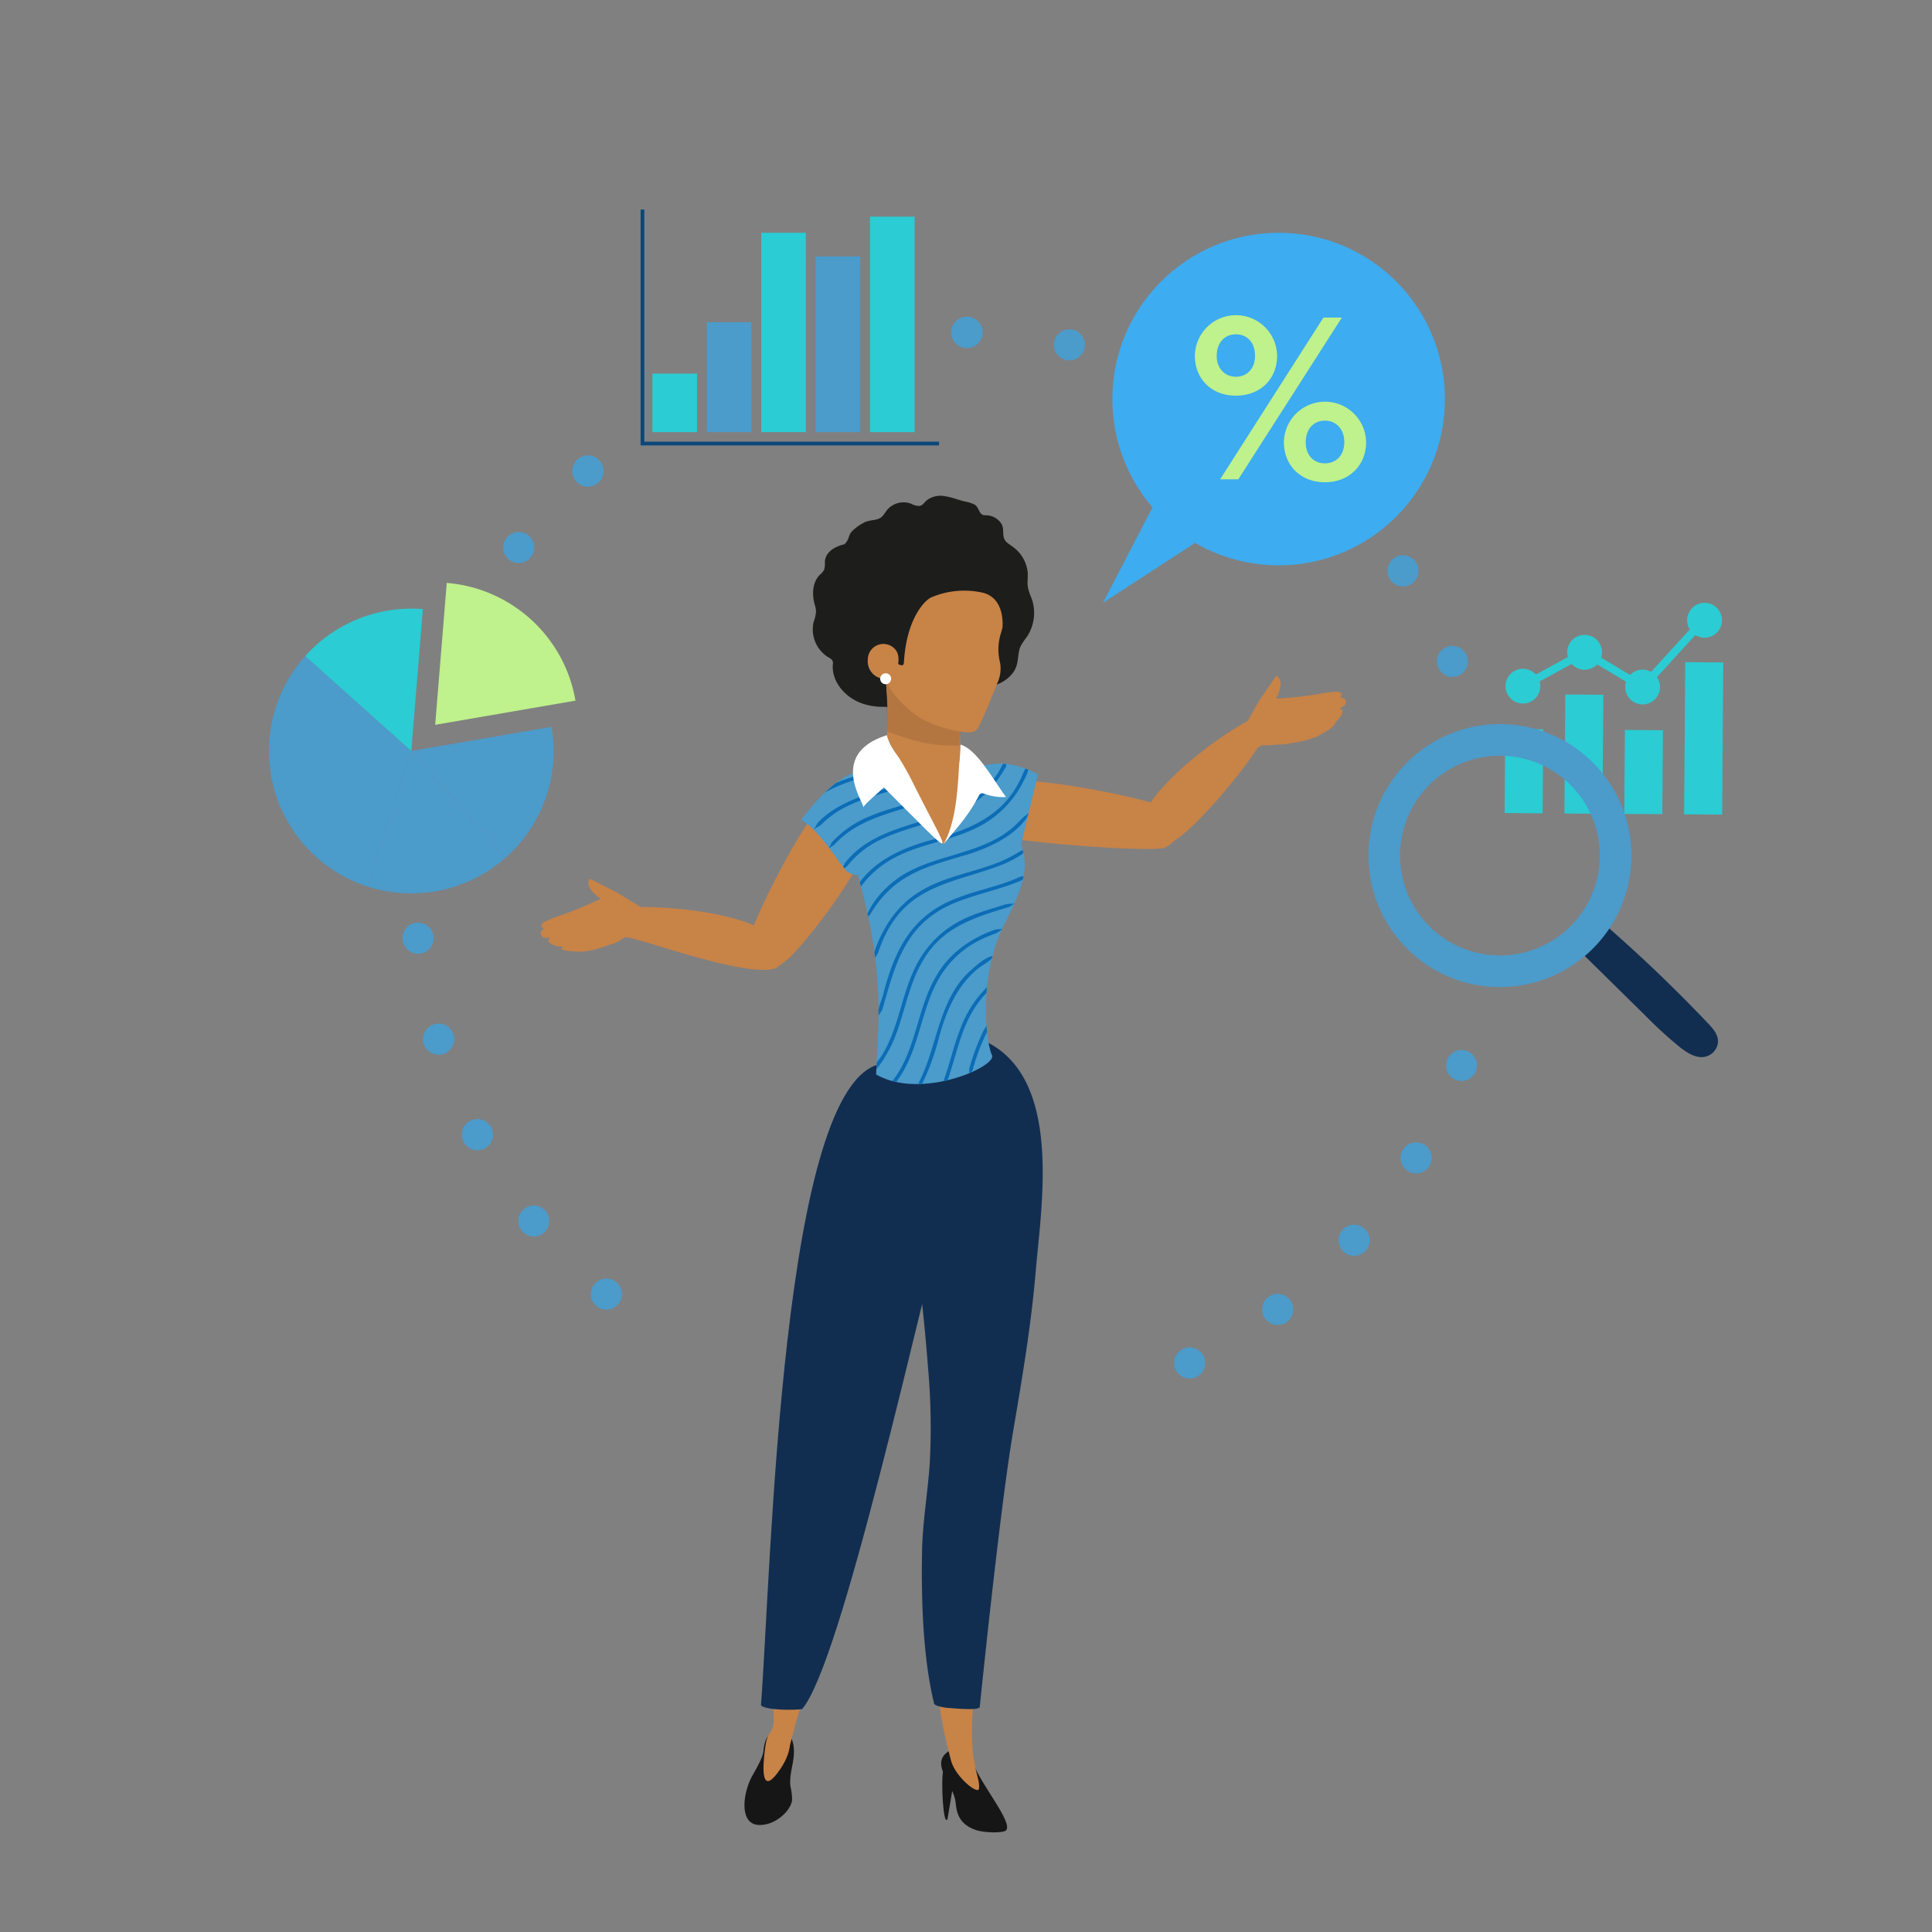 <?xml version="1.0" encoding="UTF-8"?>
<svg xmlns="http://www.w3.org/2000/svg" xmlns:xlink="http://www.w3.org/1999/xlink" id="Layer_1" data-name="Layer 1" viewBox="0 0 500 500">
  <rect x="0" y="0" width="500" height="500" fill="#808080" stroke="none"/>
  <defs>
    <style>.cls-1,.cls-11{fill:none;}.cls-2{fill:#4b9bcb;}.cls-3{fill:#2bccd3;}.cls-4{fill:#112e51;}.cls-5{fill:#bff18c;}.cls-6{fill:#0b4779;}.cls-7{fill:#3dacf0;}.cls-8{fill:#161616;}.cls-9{fill:#c88347;}.cls-10{clip-path:url(#clip-path);}.cls-11{stroke:#0c6db6;stroke-miterlimit:10;stroke-width:0.008px;}.cls-12{fill:#0c6db6;}.cls-13{fill:#1d1d1b;}.cls-14{fill:#fff;}.cls-15{opacity:0.1;}</style>
    <clipPath id="clip-path">
      <path class="cls-1" d="M226.362,200.714a5.341,5.341,0,0,1,1.055,1.2c3.668-1.624,8.122-3.266,11.456-3.441,5.932-.312,12.956-.078,14.623-.015,3.778-1.258,8.92-1.47,15.128,1.958l-4.375,18.199c1.406,4.296,2.038,8.407-3.961,19.832-7.495,14.277-4.997,31.765-3.569,34.621,1.428,2.855-18.203,11.778-29.981,4.997.626-15.261,2.252-26.018-4.64-51.396-.02-.075-.035-.14-.052-.208-.427.116-1.256-.043-2.768-.835-1.97-1.956-7.387-11.083-11.96-13.414C207.318,212.212,219.278,195.352,226.362,200.714Z"></path>
    </clipPath>
  </defs>
  <path class="cls-2" d="M304.271,354.48a4.023,4.023,0,1,1,5.376,1.865,3.892,3.892,0,0,1-1.755.408A4.01,4.01,0,0,1,304.271,354.48Zm23.178-13.195a4.026,4.026,0,1,1,5.643.815,3.939,3.939,0,0,1-2.398.8A4.022,4.022,0,0,1,327.449,341.285ZM154.387,338.025a4.022,4.022,0,1,1,2.539.909A3.973,3.973,0,0,1,154.387,338.025Zm193.357-14.073a4.026,4.026,0,1,1,2.712,1.05A3.99,3.99,0,0,1,347.744,323.952ZM135.017,318.514a4.01,4.01,0,1,1,3.134,1.504A4.036,4.036,0,0,1,135.017,318.514Zm229.371-15.421a4.027,4.027,0,0,1,4.215-6.864,4.027,4.027,0,1,1-4.215,6.864Zm-244.4-7.57a4.038,4.038,0,1,1,3.574,2.163A4.026,4.026,0,0,1,119.988,295.523Zm256.827-16.047a4,4,0,1,1,1.411.266A3.749,3.749,0,0,1,376.815,279.476ZM109.66,270.104a4.033,4.033,0,1,1,5.031,2.695,3.784,3.784,0,0,1-1.16.173A4.033,4.033,0,0,1,109.66,270.104Zm-5.47-26.845a4.03,4.03,0,1,1,4.451,3.558,4.497,4.497,0,0,1-.455.015A4.03,4.03,0,0,1,104.191,243.259ZM372.191,172.736a4.007,4.007,0,1,1,3.699,2.445A4.021,4.021,0,0,1,372.191,172.736Zm-12.427-22.74a4.035,4.035,0,1,1,3.338,1.771A4.01,4.01,0,0,1,359.764,149.996Zm-227.897-5.062a4.017,4.017,0,1,1,2.381.784A4.032,4.032,0,0,1,131.867,144.934Zm17.286-20.31A4.05,4.05,0,1,1,152.162,125.956,4.02,4.02,0,0,1,149.153,124.624ZM275.905,93.171a4.018,4.018,0,1,1,.862.094A4.134,4.134,0,0,1,275.905,93.171ZM250.188,90.099a4.077,4.077,0,1,1,.093,0Z"></path>
  <rect class="cls-3" x="383.521" y="194.662" width="21.731" height="9.845" transform="translate(191.945 592.512) rotate(-89.584)"></rect>
  <rect class="cls-3" x="394.51" y="190.242" width="30.794" height="9.845" transform="translate(211.772 603.644) rotate(-89.584)"></rect>
  <rect class="cls-3" x="414.496" y="194.886" width="21.731" height="9.845" transform="translate(222.47 623.709) rotate(-89.584)"></rect>
  <rect class="cls-3" x="421.223" y="186.175" width="39.38" height="9.845" transform="translate(246.62 630.611) rotate(-89.584)"></rect>
  <path class="cls-3" d="M394.094,182.076a4.494,4.494,0,0,0,4.367-5.712l8.286-4.538a4.488,4.488,0,0,0,6.588.125l7.478,4.472a4.504,4.504,0,1,0,7.996-1.175l9.945-10.901a4.51,4.51,0,1,0-1.443-1.446l-10.009,10.97a4.493,4.493,0,0,0-5.438.803l-7.478-4.472a4.505,4.505,0,1,0-8.622-.165l-8.286,4.538a4.5,4.5,0,1,0-3.384,7.501Z"></path>
  <path class="cls-4" d="M409.472,246.761q8.185,8.052,16.37,16.105a107.565,107.565,0,0,0,8.912,8.137c1.694,1.327,3.578,2.58,5.639,2.582a4.267,4.267,0,0,0,4.235-4.066c-.012-1.817-1.266-3.277-2.442-4.516q-13.032-13.745-27.2-26.024C413.258,241.51,411.529,244.043,409.472,246.761Z"></path>
  <path class="cls-2" d="M388.178,187.397a34.03,34.03,0,1,0,34.03,34.03A34.03,34.03,0,0,0,388.178,187.397Zm0,59.876a25.846,25.846,0,1,1,25.846-25.846A25.846,25.846,0,0,1,388.178,247.273Z"></path>
  <path class="cls-2" d="M95.083,229.422a36.914,36.914,0,0,0,35.708-7.394l-24.347-27.665Z"></path>
  <path class="cls-2" d="M78.987,169.79a36.871,36.871,0,0,0,16.097,59.632l11.361-35.059Z"></path>
  <path class="cls-3" d="M109.438,157.635a36.865,36.865,0,0,0-30.451,12.155l27.457,24.572Z"></path>
  <path class="cls-5" d="M133.203,157.021a36.674,36.674,0,0,0-17.586-6.165l-2.994,36.728,36.309-6.262A36.738,36.738,0,0,0,133.203,157.021Z"></path>
  <path class="cls-2" d="M130.791,222.027a36.9,36.9,0,0,0,11.961-33.927l-36.309,6.262Z"></path>
  <rect class="cls-3" x="225.159" y="56.071" width="11.553" height="55.762"></rect>
  <rect class="cls-2" x="211.078" y="66.365" width="11.553" height="45.468"></rect>
  <rect class="cls-3" x="196.998" y="60.244" width="11.553" height="51.59"></rect>
  <rect class="cls-2" x="182.918" y="83.391" width="11.553" height="28.442"></rect>
  <rect class="cls-3" x="168.837" y="96.692" width="11.553" height="15.141"></rect>
  <polygon class="cls-6" points="243.029 115.27 165.789 115.27 165.789 54.225 166.752 54.225 166.752 114.307 243.029 114.307 243.029 115.27"></polygon>
  <polygon class="cls-7" points="302.051 124.052 285.418 156.038 322.252 132.063 302.051 124.052"></polygon>
  <circle class="cls-7" cx="330.914" cy="103.278" r="43.034"></circle>
  <path class="cls-5" d="M309.234,92.107a10.64,10.64,0,0,1,21.279,0c0,5.838-4.205,10.294-10.67,10.294C313.44,102.402,309.234,97.945,309.234,92.107Zm15.567,0c0-3.515-2.071-5.587-4.958-5.587-2.825,0-4.959,2.071-4.959,5.587,0,3.264,2.134,5.398,4.959,5.398C322.73,97.506,324.801,95.372,324.801,92.107Zm-9.039,31.95,26.74-41.868H347.273l-26.803,41.868Zm16.509-9.604a10.64,10.64,0,0,1,21.278,0c0,5.838-4.268,10.357-10.67,10.357C336.476,124.81,332.271,120.291,332.271,114.453Zm15.629,0c0-3.452-2.134-5.587-5.021-5.587s-4.959,2.135-4.959,5.587c0,3.39,2.071,5.461,4.959,5.461S347.901,117.843,347.901,114.453Z"></path>
  <path class="cls-8" d="M251.916,456.355c1.63,5.102,10.466,15.459,8.419,17.368-.735.685-5.459.67-7.812-.124-5.383-1.818-4.972-6.115-5.306-7.775-.967-4.814-7.111-9.95-.91-13.056,1.011-.507.909.259,1.843.895,2.438,1.66.635.758,2.131,3.277Z"></path>
  <path class="cls-8" d="M245.211,470.774l1.785-10.643c.452-2.696-2.325-4.819-2.964-1.484C243.546,461.184,244.094,472.815,245.211,470.774Z"></path>
  <path class="cls-8" d="M194.801,459.38c-2.56,4.472-3.583,12.519,1.382,12.904,4.255.33,8.468-3.582,8.801-6.4a15.099,15.099,0,0,0-.419-3.583c-.302-2.437.491-4.861.794-7.298,1.086-8.74-5.941-8.666-7.326-4.213C197.064,453.906,198.616,452.716,194.801,459.38Z"></path>
  <path class="cls-9" d="M243.155,353.462c2.911,26.299-7.511,64.085,2.993,102.261,1.154,4.193,7.01,8.879,7.213,7.188.362-2.978-1.885-4.688-1.825-15.782.089-17.435,12.879-85.834,10.559-138.995-.226-5.175,1.073-11.474-4.719-13.407-7.314-2.441-18.041.975-20.718,10.06C232.68,318.233,241.589,339.261,243.155,353.462Z"></path>
  <path class="cls-9" d="M198.427,452.527c.558,2.573,5.483,1.918,5.991-.831,8.58-33.314,21.983-64.591,25.954-98.708,5.511-48.924,3.534-55.449-6.314-58.595-3.973-1.263-26.273,104.328-23.813,150.763C200.41,448.298,197.755,449.453,198.427,452.527Z"></path>
  <path class="cls-9" d="M201.942,457.83c-4.464,6.602-4.953,1.81-3.846-6.025C199.383,442.701,208.861,447.596,201.942,457.83Z"></path>
  <path class="cls-9" d="M244.942,206.964c.198,2.32.091,6.362,10.543,8.924s43.116,4.648,45.897,3.502,8.924-7.29-.856-10.852S243.996,195.894,244.942,206.964Z"></path>
  <path class="cls-9" d="M298.397,219.392s2.874,1.605,10.985-6.379,18.798-21.907,18.698-24.803-.797-2.194-3.827-2.081S284.393,211.066,298.397,219.392Z"></path>
  <path class="cls-4" d="M232.868,299.187q2.174,11.312,3.8,22.699,2.274,15.833,3.48,31.779a174.354,174.354,0,0,1,.474,24.985c-.521,7.698-1.883,15.352-2.004,23.07-.2,12.32.207,27.238,3.146,39.238.474.622,2.6.997,3.889,1.073,1.877.119,7.089.653,7.897-.163,0,0,5.138-50.803,8.684-71.65,2.318-13.645,4.635-27.314,5.797-41.091,1.389-16.596,6.846-48.626-11.755-58.974a16.459,16.459,0,0,0-21.239,4.251C229.602,281.404,231.338,291.256,232.868,299.187Z"></path>
  <path class="cls-4" d="M196.938,441.349c1.322,1.326,8.878,1.25,10.659.962,10.198-12.106,29.66-101.133,41.725-148.06,4.056-15.776-12.522-20.403-21.209-18.93C202.193,279.748,199.636,405.676,196.938,441.349Z"></path>
  <path class="cls-9" d="M225.612,202.837c-2.261-.897-5.988-2.884-13.258,5.689s-18.412,31.958-18.639,35.091,2.649,11.741,10.54,4.263S236.398,207.118,225.612,202.837Z"></path>
  <path class="cls-2" d="M226.362,200.714a5.341,5.341,0,0,1,1.055,1.2c3.668-1.624,8.122-3.266,11.456-3.441,5.932-.312,12.956-.078,14.623-.015,3.778-1.258,8.92-1.47,15.128,1.958l-4.375,18.199c1.406,4.296,2.038,8.407-3.961,19.832-7.495,14.277-4.997,31.765-3.569,34.621,1.428,2.855-18.203,11.778-29.981,4.997.626-15.261,2.252-26.018-4.64-51.396-.02-.075-.035-.14-.052-.208-.427.116-1.256-.043-2.768-.835-1.97-1.956-7.387-11.083-11.96-13.414C207.318,212.212,219.278,195.352,226.362,200.714Z"></path>
  <g class="cls-10">
    <path class="cls-11" d="M267.604,280.552q.473-.948,1.019-1.873"></path>
    <path class="cls-11" d="M261.466,280.552a29.119,29.119,0,0,1,6.738-11.235q.209-.209.42-.41"></path>
    <path class="cls-11" d="M255.754,280.552c1.647-5.525,3.546-10.97,8.131-15.554a25.248,25.248,0,0,1,4.739-3.717"></path>
    <path class="cls-12" d="M250.153,280.551l.589-1.985c.192-.663-.042-1.451.134-2.12a63.395,63.395,0,0,1,2.792-7.859c.751-1.597,1.399-3.308,2.904-4.35a26.904,26.904,0,0,1,12.051-9.457l.003.007a25.746,25.746,0,0,0-11.987,9.496,9.615,9.615,0,0,1-1.215,2.86,48.605,48.605,0,0,0-3.634,9.574c-.215.655-.837,1.192-1.035,1.853-.007-.003-.583,2.004-.601,1.982Z"></path>
    <path class="cls-12" d="M243.953,280.388c2.476-6.575,3.55-13.785,7.386-19.842a27.064,27.064,0,0,1,3.307-4.234,4.682,4.682,0,0,1,2.158-1.608,13.836,13.836,0,0,0,2.226-1.45,37.375,37.375,0,0,1,9.593-4.358l.002.008a35.222,35.222,0,0,0-10.667,5.122,2.907,2.907,0,0,0-.927.95,7.37,7.37,0,0,1-1.704,1.995c-3.712,3.731-5.804,8.641-7.325,13.638-1.041,3.348-1.926,6.776-3.181,10.108l-.866-.329Z"></path>
    <path class="cls-12" d="M237.709,280.332c4.929-9.415,5.064-21.536,13.378-29.079,1.534-1.33,3.396-3.132,5.348-3.734,2.131-.45,3.935-1.739,6.038-2.327,2.022-.708,4.106-1.329,6.152-1.908-2.06.607-4.125,1.198-6.15,1.915a27.886,27.886,0,0,0-5.151,2.265,14.011,14.011,0,0,1-3.178,2.434c-6.214,4.39-9.217,11.557-11.165,18.71a62.948,62.948,0,0,1-4.458,12.164l-.815-.44Z"></path>
    <path class="cls-12" d="M230.544,280.257c6.683-7.979,6.574-19.166,11.924-27.943,3.289-5.664,8.926-9.581,15.027-11.712a12.105,12.105,0,0,1,1.967-.193c.617-.166,1.22-.375,1.832-.558,2.439-.734,4.919-1.439,7.331-2.212-2.424.802-4.887,1.477-7.328,2.22-.606.201-1.227.352-1.818.598-.583.276-1.062.835-1.652,1.055-1.178.452-2.372.862-3.503,1.426a25.102,25.102,0,0,0-11.062,9.858c-5.286,8.725-5.219,20-12.002,28.053l-.713-.591Z"></path>
    <path class="cls-12" d="M221.959,280.549a16.581,16.581,0,0,0,3.347-3.009,18.367,18.367,0,0,1,2.487-3.724c5.046-7.616,5.397-17.085,9.912-25.072A26.622,26.622,0,0,1,251.351,237.007c2.813-1.173,5.742-1.958,8.606-2.877a6.441,6.441,0,0,1,2.284-.229,42.685,42.685,0,0,0,6.384-2.236c-1.383.592-2.783,1.148-4.215,1.613l-1.072.354a5.814,5.814,0,0,0-2.043,1.044c-9.308,2.795-17.795,5.366-22.784,14.526-2.94,5.182-4.097,11.156-6.056,16.879a34.846,34.846,0,0,1-5.217,10.128,5.976,5.976,0,0,1-1.845,1.417,29.289,29.289,0,0,1-3.434,2.925Z"></path>
    <path class="cls-12" d="M208.954,280.549c6.893-2.209,13.161-6.749,16.395-13.347a2.937,2.937,0,0,0,.361-1.33c-.014-1.04.789-1.622,1.295-2.387a2.708,2.708,0,0,0,.244-1.353c.11-1.845,1.047-3.437,1.437-5.221,2.972-11.526,7.674-20.474,19.53-24.681,5.094-1.983,10.472-2.898,15.418-5.157.793-.398,1.869-.228,2.646-.712.816-.39,1.566-.941,2.345-1.366-1.13.802-2.458,1.217-3.441,2.22a3.718,3.718,0,0,1-1.152.779c-5.03,2.091-10.439,3.195-15.487,5.101-13.798,5.053-16.514,15.144-20.133,27.997-.262.877-1.126,1.529-1.379,2.404a11.007,11.007,0,0,0-.147,1.413c-.066.977-1.273,1.426-1.53,2.297-3.23,6.589-9.52,11.167-16.402,13.343Z"></path>
    <path class="cls-12" d="M207.316,275.21c12.137-4.85,15.418-14.638,18.614-26.232.41-.847.051-1.948.416-2.824,2.149-6.267,6.026-12.108,11.845-15.496,6.465-3.976,14.161-4.901,21.016-7.816a37.809,37.809,0,0,0,4.874-2.573c.4-.224.902-.312,1.344-.5a19.087,19.087,0,0,0,3.201-2.707c-1.319,1.382-2.93,2.41-4.044,3.961a29.773,29.773,0,0,1-5.011,2.67c-11.733,4.636-23.649,5.012-30.153,17.691a33.549,33.549,0,0,0-2.136,5.101c-.3.871-1.173,1.56-1.344,2.495-3.184,11.572-6.505,21.432-18.622,26.23Z"></path>
    <path class="cls-12" d="M207.316,268.712c11.92-7.074,11.797-19.634,16.877-30.864a5.847,5.847,0,0,0,.317-1.466,22.208,22.208,0,0,1,5.286-6.975c8.634-8.255,21.95-7.313,31.219-14.383,1.596-1.061,2.717-2.601,4.192-3.811,1.7-.994,2.436-3.001,3.42-4.601-.793,1.801-2.218,3.191-2.898,5.033-3.402,4.771-9.184,7.459-14.59,9.268-11.126,3.355-19.661,5.073-25.982,15.817a5.821,5.821,0,0,0-1.558,2.433,104.219,104.219,0,0,0-3.61,10.954c-2.055,7.353-5.85,14.689-12.673,18.595Z"></path>
    <path class="cls-12" d="M207.315,261.087c5.724-5.37,7.746-13.145,9.877-20.428a45.059,45.059,0,0,1,4.514-10.542,13.703,13.703,0,0,1,.527-1.401c4.196-6.07,11.371-9.257,18.262-11.178,9.305-2.482,18.404-5.816,23.092-14.885.977-1.671,1.38-3.553,2.721-5.035.058,2.049-1.028,3.73-1.907,5.477a26.589,26.589,0,0,1-12.7,11.631c-7.081,3.197-14.951,4.015-21.458,7.961a24.782,24.782,0,0,0-7.282,6.566c-.32.347-.801.588-1.159.926a38.518,38.518,0,0,0-4.602,10.482c-2.131,7.271-4.157,15.092-9.885,20.425Z"></path>
    <path class="cls-12" d="M207.315,251.316c4.494-7.622,4.99-16.886,9.501-24.501l.68-1.055a23.355,23.355,0,0,0,1.112-2.324c6.428-8.4,17.637-9.73,26.776-13.195,5.951-2.301,11.245-6.507,14.044-12.303.163-.152.102-.419.742-.319.453.462.197.573.162.793a32.319,32.319,0,0,1-2.418,3.754c-7.612,10.493-20.625,10.222-31.023,15.627a24.474,24.474,0,0,0-7.545,6.241c-.549.603-1.492.936-1.842,1.73-5.166,7.738-5.463,17.616-10.187,25.552Z"></path>
    <path class="cls-12" d="M207.314,236.191c1.489-5.059,2.881-10.268,5.825-14.717a17.269,17.269,0,0,0,2.107-3.433,27.087,27.087,0,0,1,9.896-6.812c7.348-3.111,15.47-3.925,22.056-8.536a25.903,25.903,0,0,0,3.018-2.462c1.009-.895,1.665-2.035,2.976-2.613a5.994,5.994,0,0,1-2.335,3.281,29.934,29.934,0,0,1-10.284,6.22c-8.641,3.079-18.29,4.42-24.673,11.517-.511.408-1.237.665-1.6,1.226-.406.523-.793,1.06-1.153,1.616-2.951,4.44-4.327,9.679-5.832,14.712Z"></path>
    <path class="cls-12" d="M207.315,219.73c.973-2.157,2.598-3.861,3.806-5.856a3.504,3.504,0,0,1,.772-1.219c7.214-7.17,17.811-7.889,26.682-11.819a34.74,34.74,0,0,0,3.607-1.983c.867-.429,1.391-1.559,2.521-1.232-.01,1.107-1.277,1.458-2.018,2.01a35.614,35.614,0,0,1-3.722,2.046c-7.979,3.64-17.32,4.31-24.336,9.865a25.755,25.755,0,0,0-2.042,1.818c-.645.627-1.75.878-2.229,1.703a28.025,28.025,0,0,0-3.041,4.667Z"></path>
    <path class="cls-12" d="M207.315,209.279a13.255,13.255,0,0,0,2.408-2.671,11.295,11.295,0,0,1,2.931-2.104c4.133-2.469,8.819-3.676,13.35-5.104,1.156-.368,2.389-.013,3.537-.573q1.688-.557,3.339-1.215c-1.075.451-2.219.845-3.337,1.222a5.203,5.203,0,0,0-1.646.693,4.59,4.59,0,0,1-1.609.833c-2.297.601-4.556,1.296-6.778,2.06a36.621,36.621,0,0,0-9.321,4.779c-1.274.282-2.01,1.309-2.873,2.079Z"></path>
    <path class="cls-11" d="M207.318,201.35a34.463,34.463,0,0,1,7.84-3.733"></path>
  </g>
  <path class="cls-9" d="M333.687,180.788c1.273-.171,2.722-.292,3.687.555a.623.623,0,0,1,.204.275c.07.237-.112.471-.296.635-1.646,1.464-4.302,1.277-5.951,2.738-.524.464-.908,1.065-1.412,1.55a5.883,5.883,0,0,1-3.61,1.467c-.67.056-3.804.312-3.861-.676-.041-.708,2.06-1.838,2.52-2.195,1.29-1.002,2.283-2.353,3.757-3.106A15.233,15.233,0,0,1,333.687,180.788Z"></path>
  <path class="cls-9" d="M333.021,183.105c2.688.369,5.536.719,8.026-.36.796-.345,1.848-.781,2.409-.119.145.171.222.392.364.565.394.48,1.12.453,1.741.424s1.376.063,1.633.629c.315.694-.38,1.389-.907,1.94a21.487,21.487,0,0,1-2.309,2.636,7.472,7.472,0,0,1-2.054.971,51.77,51.77,0,0,1-11.46,2.898,22.357,22.357,0,0,1-11.603-1.555c.212-1.522,1.782-2.404,3.156-3.093a82,82,0,0,0,8.926-5.207c.89-.598,1.973-1.24,2.966-.836Z"></path>
  <path class="cls-9" d="M201.264,250.24s-1.422,2.029-13.034-.52-23.093-6.864-26.466-7.208c-3.011-.307-4.601-5.719-1.859-7.305S209.017,235.09,201.264,250.24Z"></path>
  <path class="cls-13" d="M265.947,150.245c.021-.664.065-1.331.031-1.994a9.364,9.364,0,0,0-4.001-6.84c-.861-.673-1.704-1.013-2.109-2.051-.498-1.278.075-2.571-.731-3.857a4.803,4.803,0,0,0-4.154-2.15c-1.702.062-1.483-2.093-2.845-2.817a10.559,10.559,0,0,0-2.482-.76c-1.692-.415-3.318-1.089-5.042-1.347a5.851,5.851,0,0,0-4.874,1.139c-.526.501-.951,1.183-1.676,1.356a3.906,3.906,0,0,1-2.227-.553,5.611,5.611,0,0,0-6.075,1.394c-.532.606-.909,1.329-1.476,1.906-1.166,1.185-3.23.739-4.748,1.609a12.368,12.368,0,0,0-3.127,2.308c-.687.764-.708,1.716-1.23,2.49-.744,1.103-.578.643-1.896,1.14-1.975.745-3.701,2.008-3.809,4.222a5.355,5.355,0,0,1-.205,2.056,5.109,5.109,0,0,1-1.105,1.268c-1.905,1.942-2.056,4.957-1.361,7.551a8.177,8.177,0,0,1,.388,1.857,10.439,10.439,0,0,1-.641,2.843,8.507,8.507,0,0,0,3.938,9.166,2.157,2.157,0,0,1,1.002.883,1.94,1.94,0,0,1,.047.902c-.366,4.222,2.919,8.259,7.065,9.896s8.902,1.222,13.117-.143c3.528-1.142,6.843-2.949,10.542-3.604,3.702-.655,7.41.47,11.141-.743,2.564-.834,4.899-2.631,5.679-5.094.525-1.658.328-3.504,1.07-5.083a16.482,16.482,0,0,1,1.517-2.26,11.17,11.17,0,0,0,1.326-10.023,19.938,19.938,0,0,1-.93-2.642A8.683,8.683,0,0,1,265.947,150.245Z"></path>
  <path class="cls-9" d="M232.168,197.676c.282.624.541,1.15.627,1.372.707,1.83,1.581,3.598,2.335,5.411a48.334,48.334,0,0,0,4.044,7.659c.382.58,4.938,6.407,4.975,6.409a31.666,31.666,0,0,0,6.589-13.021,16.771,16.771,0,0,0,.533-4.256,10.115,10.115,0,0,0-.134-1.392,8.57,8.57,0,0,0-1.617-3.79,2.372,2.372,0,0,0-.736-.728,2.643,2.643,0,0,0-1.301-.185c-2.512.051-5.014-.34-7.519-.443q-4.155-.171-8.31-.345a.338.338,0,0,0-.267.065C230.986,194.87,231.619,196.459,232.168,197.676Z"></path>
  <path class="cls-14" d="M259.972,206.295a14.303,14.303,0,0,1-5.274-.884,1.305,1.305,0,0,0-.876-.048,1.183,1.183,0,0,0-.507.594c-2.762,5.291-5.366,7.901-9.165,12.57,3.783-6.537,3.764-16.768,4.392-25.822,4.342,1.158,8.76,9.533,11.804,13.53Q260.162,206.272,259.972,206.295Z"></path>
  <path class="cls-14" d="M229.538,190.258c1.259,4.385,2.212,3.244,6.934,12.732,9.628,19.345,12.614,21.104-7.739.785-1.835,1.775-4.063,3.463-5.344,5.127C223.927,208.203,213.975,195.157,229.538,190.258Z"></path>
  <path class="cls-9" d="M233.271,196.605l14.922.991c.979-5.905-.837-8.085,1.807-11.573l-21.435-14.586a100.27,100.27,0,0,1,.973,18.82A14.974,14.974,0,0,0,233.271,196.605Z"></path>
  <path class="cls-15" d="M248.356,192.947a12.324,12.324,0,0,1,1.644-6.923l-21.435-14.586a149.41,149.41,0,0,1,1.03,17.896C237.423,192.061,241.033,193.109,248.356,192.947Z"></path>
  <path class="cls-9" d="M253.306,188.036l1.42-2.975,3.607-8.808a8.686,8.686,0,0,0,.475-4.808,13.897,13.897,0,0,1,.225-7.562c2.516-8.086-.966-12.744-.966-12.744-4.407-8.05-16.404-9.112-16.404-9.112-14.893-.628-17.31,12.863-17.31,12.863-3.19,8.832,3.761,17.041,3.772,17.056.881,1.038.847,2.589,1.207,3.808a11.284,11.284,0,0,0,1.87,3.636,26.681,26.681,0,0,0,7.086,6.478,30.872,30.872,0,0,0,11.204,3.6C251.007,189.591,252.492,189.743,253.306,188.036Z"></path>
  <path class="cls-13" d="M229.32,177.342c.493-6.421.629-6.013.629-6.013.326-1.859,3.846,2.536,3.985.088.625-11.209,5.385-16.138,7.14-16.843a21.808,21.808,0,0,1,13.369-1.159c5.88,1.55,4.981,9.053,4.981,9.053,7.533-27.081-25.678-21.247-25.678-21.247-16.141,2.483-15.767,16.731-15.767,16.731-3.282,14.96,11.677,25.119,11.677,25.119Z"></path>
  <path class="cls-9" d="M230.551,175.254a3.314,3.314,0,0,1-2.111.405,4.556,4.556,0,0,1-3.854-4.932,4.035,4.035,0,0,1,7.184-2.562c1.007,1.195.861,3.213.477,4.577A4.108,4.108,0,0,1,230.551,175.254Z"></path>
  <path class="cls-14" d="M230.621,175.717a1.414,1.414,0,1,1-1.289-1.461A1.374,1.374,0,0,1,230.621,175.717Z"></path>
  <path class="cls-9" d="M148.102,244.393l4.197-.204s-7.62,2.128-10.143-.305c0,0-.64-.38.323-1.294,0,0,6.773-.373,9.736-1.292,0,0-6.673,1.759-11.457,1.382a1.251,1.251,0,0,1,.095-2.345c-1.532-.557-.255-1.588-.255-1.588a26.714,26.714,0,0,1,4.527-1.857,108.606,108.606,0,0,0,10.376-4.301s-4.484-2.799-2.878-5.167l6.898,3.451,6.258,3.841c.316.194.468,2.143.549,2.512a14.216,14.216,0,0,1,.333,4.076c-1.161.261-2.435-.197-3.545.372-1.22.625-2.273,1.62-3.516,2.181-.805.364-1.752.605-2.596.899a23.759,23.759,0,0,1-6.363,1.552S140.494,246.161,148.102,244.393Z"></path>
  <path class="cls-9" d="M342.431,187.593l-3.775,1.846s7.701-1.811,8.738-5.16c0,0,.377-.642-.907-.978,0,0-6.113,2.94-9.151,3.565,0,0,6.693-1.679,10.702-4.317,0,0,1.089-1.957-1.214-2.008,1.074-1.227-.543-1.513-.543-1.513a26.714,26.714,0,0,0-4.861.557,108.606,108.606,0,0,1-11.163,1.238s2.577-4.614.029-5.915l-4.377,6.35-3.629,6.383c-.184.322.624,2.103.731,2.465a14.216,14.216,0,0,0,1.675,3.731c1.143-.332,2.038-1.347,3.285-1.384,1.37-.041,2.772.322,4.132.215.881-.07,1.826-.315,2.708-.465a23.759,23.759,0,0,0,6.322-1.71S349.948,185.471,342.431,187.593Z"></path>
</svg>
